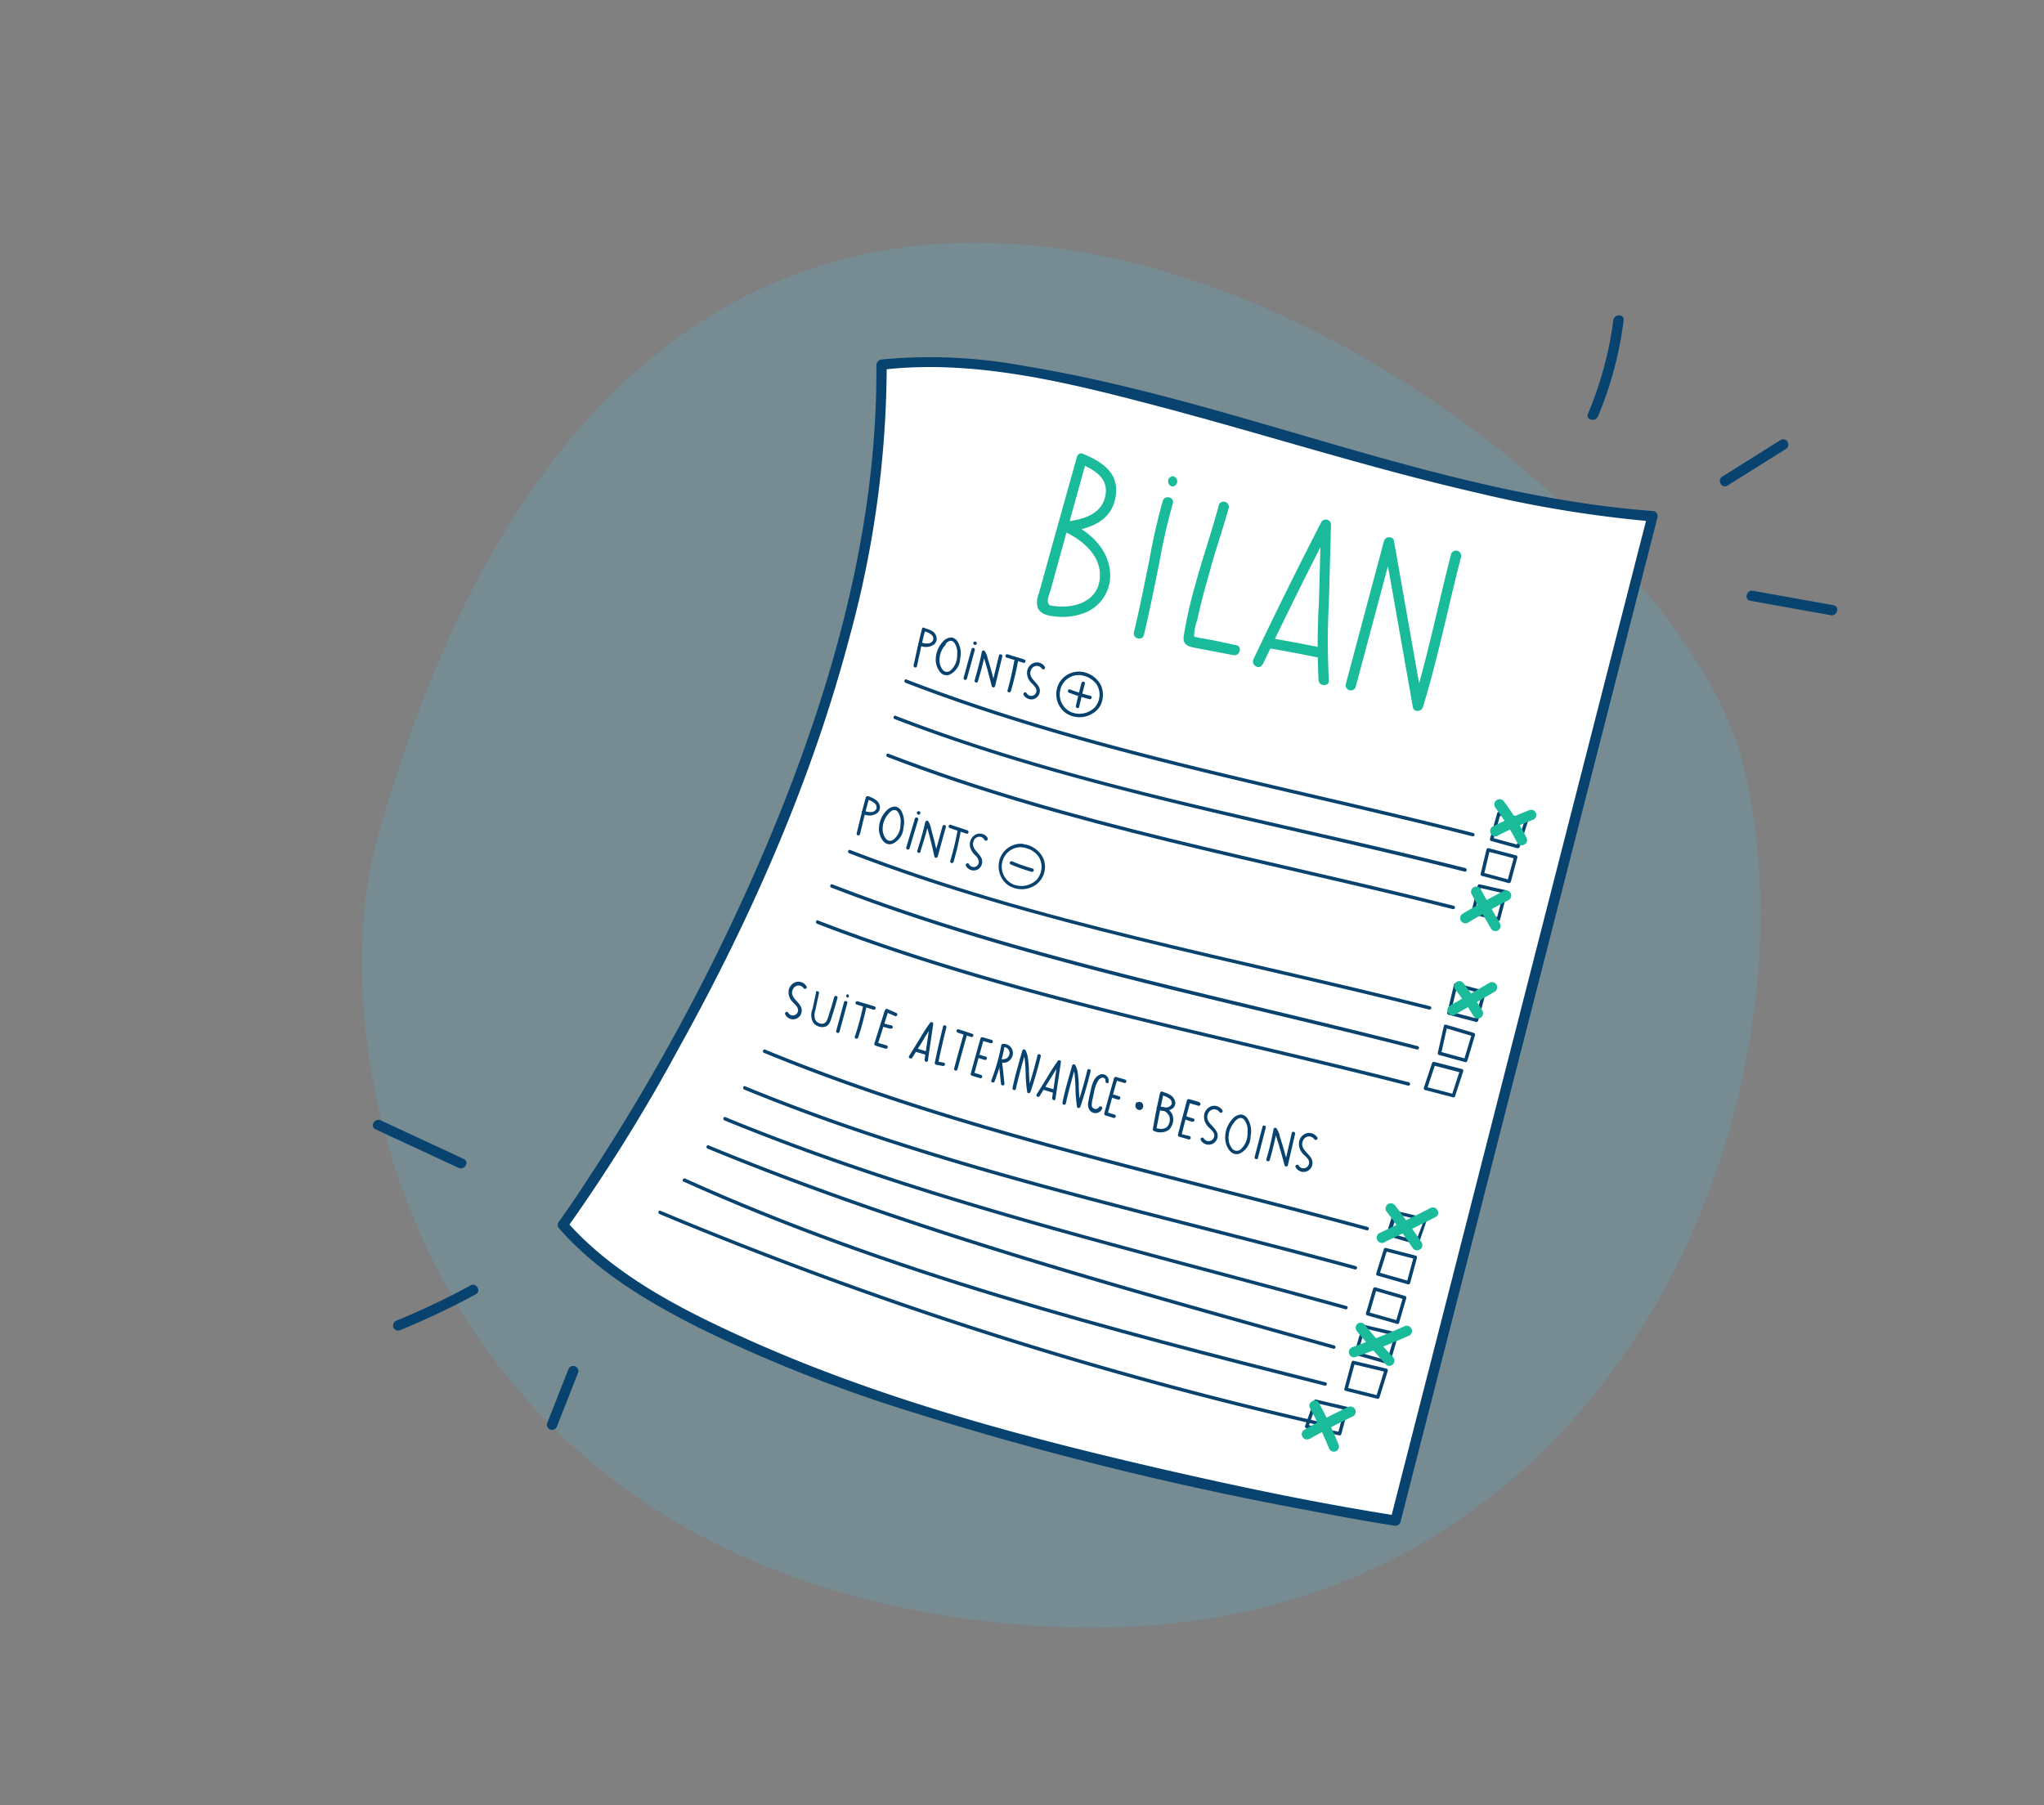 <svg id="Calque_1" data-name="Calque 1" xmlns="http://www.w3.org/2000/svg" viewBox="0 0 283 250"><rect x="0" y="0" width="283" height="250" fill="#808080" stroke="none"/><defs><style>.cls-1{fill:#60a3bc;opacity:0.3;}.cls-2{fill:#fff;}.cls-3{fill:#08436f;}.cls-4{fill:#1abb9b;}</style></defs><path class="cls-1" d="M52.2,116.26C43.71,146.75,58.64,218.17,141.43,225s111.83-74.68,99.69-120S94.5-35.66,52.2,116.26Z"/><path class="cls-2" d="M122.05,50.5c27.07-3.41,70.5,18.34,106.75,21l-35.58,139.1s-92.29-14.49-115.29-40.95C77.93,169.62,122.7,108.08,122.05,50.5Z"/><path class="cls-3" d="M122.05,51.21c12.78-1.52,25.87,1.77,38.14,5,14.77,3.89,29.31,8.59,44.2,12a165.31,165.31,0,0,0,24.41,4l-.69-.91L216,118.57,196.9,193.29l-4.37,17.09.88-.5c-10.79-1.69-21.52-3.93-32.16-6.37-20.1-4.62-40.4-10.06-59.18-18.69-8.51-3.9-17.37-8.58-23.63-15.7l.11.87A241.33,241.33,0,0,0,94,145.12c10-18,18.43-37.14,23.68-57.11a143.3,143.3,0,0,0,5.09-37.51.72.72,0,0,0-1.43,0c.18,22.52-6.1,44.71-14.7,65.35A290.63,290.63,0,0,1,82.7,161.26c-1.74,2.7-3.5,5.4-5.39,8a.73.73,0,0,0,.12.87c5.43,6.18,12.84,10.5,20.13,14.12A204.43,204.43,0,0,0,126,195.45a464.83,464.83,0,0,0,55.16,13.7c3.94.76,7.89,1.49,11.86,2.11a.73.73,0,0,0,.88-.5L206,163.48l19.11-74.72,4.37-17.1a.71.71,0,0,0-.69-.9c-29.91-2.27-57.58-15.29-87-20.09a71.1,71.1,0,0,0-19.75-.89C121.15,49.89,121.14,51.32,122.05,51.21Z"/><path class="cls-3" d="M223.37,44.35a49.63,49.63,0,0,1-3.51,12.94c-.36.85,1,1.22,1.38.38a50.37,50.37,0,0,0,3.56-13.32c.12-.91-1.32-.9-1.43,0Z"/><path class="cls-3" d="M246.55,60.92,238.45,66c-.78.49-.06,1.73.72,1.24l8.1-5.07c.78-.48.07-1.72-.72-1.23Z"/><path class="cls-3" d="M253.86,83.81l-11.15-2c-.9-.16-1.28,1.22-.38,1.38l11.15,2c.9.16,1.29-1.22.38-1.38Z"/><path class="cls-3" d="M78.69,189.63l-2.94,7.47a.72.72,0,0,0,.5.88.73.73,0,0,0,.88-.5L80.07,190a.72.72,0,0,0-1.38-.39Z"/><path class="cls-3" d="M65.15,178a103.59,103.59,0,0,1-10.21,4.85.75.75,0,0,0-.5.88.72.72,0,0,0,.88.5,109.29,109.29,0,0,0,10.55-5c.81-.44.09-1.68-.72-1.24Z"/><path class="cls-3" d="M64.22,160.49l-11.51-5.35c-.83-.38-1.55.85-.72,1.24l11.5,5.34c.83.39,1.56-.84.73-1.23Z"/><path class="cls-3" d="M204,115.35c-26.29-6.68-53.1-11.46-78.5-21.26-.28-.11-.41.35-.12.46,25.4,9.8,52.2,14.58,78.49,21.26a.24.24,0,0,0,.13-.46Z"/><path class="cls-3" d="M210.21,117l-3.63-1,.17.29,1-3.57-.3.17,3.82,1-.17-.3-1.15,3.56c-.09.29.37.42.46.13l1.15-3.56a.23.23,0,0,0-.16-.29l-3.82-1a.24.24,0,0,0-.29.17l-1,3.57a.24.24,0,0,0,.17.29l3.62,1A.24.24,0,0,0,210.21,117Z"/><path class="cls-3" d="M203,120.24C176.54,113.53,149.56,109,124,99.12c-.28-.12-.41.35-.12.46,25.52,9.84,52.5,14.41,78.91,21.12a.24.24,0,0,0,.13-.46Z"/><path class="cls-3" d="M209,121.83c-1.23-.34-2.47-.67-3.7-1l.16.29.81-3.37-.29.16,3.82,1-.17-.29-.92,3.38a.24.24,0,0,0,.46.13l.92-3.39a.24.24,0,0,0-.17-.29l-3.81-1a.25.25,0,0,0-.3.17L205,121a.24.24,0,0,0,.17.29c1.24.32,2.47.65,3.7,1A.24.24,0,0,0,209,121.83Z"/><path class="cls-3" d="M201.28,125.43c-26.21-6.64-52.95-11.29-78.27-21.06-.29-.11-.41.35-.13.46,25.32,9.77,52.06,14.42,78.28,21.06.29.07.42-.39.12-.46Z"/><path class="cls-3" d="M207.54,127.07l-3.53-.94.17.3.87-3.68-.3.17,3.64.82-.17-.3-1,3.8a.24.24,0,0,0,.46.13l1-3.8a.23.23,0,0,0-.16-.29l-3.64-.82a.24.24,0,0,0-.29.17l-.87,3.67a.24.24,0,0,0,.16.29l3.53.94A.24.24,0,0,0,207.54,127.07Z"/><path class="cls-4" d="M149.09,63.32l-3,10.72-1.51,5.46-.73,2.62a3.23,3.23,0,0,0-.19,2c.4,1,1.62,1.17,2.57,1.26a8.47,8.47,0,0,0,3.8-.46,5.54,5.54,0,0,0,3.66-5.7c-.27-3.29-2.83-5.6-5.69-6.89l-.36,1.33c3.09-.39,6.24-1.36,6.82-4.87.54-3.29-1.83-4.83-4.52-5.95-.85-.35-1.22,1-.38,1.38,2,.85,4,2,3.47,4.5s-3.07,3.22-5.39,3.51c-.6.08-1.09,1-.36,1.34,2.68,1.21,5.48,3.58,4.95,6.86-.48,3-3.75,3.88-6.34,3.48-.45-.07-.64,0-.78-.48s.17-1.08.29-1.51l.67-2.43,1.45-5.25,2.92-10.52a.72.72,0,0,0-1.38-.38Z"/><path class="cls-4" d="M158.38,87.92c.81-3.38,1.48-6.79,2.17-10.19a82,82,0,0,1,1.83-8c.28-.88-1.1-1.26-1.38-.38a82,82,0,0,0-1.83,8c-.69,3.4-1.36,6.81-2.17,10.19-.22.89,1.16,1.27,1.38.38Z"/><path class="cls-4" d="M162.36,67.37a.72.72,0,0,0,0-1.43.72.72,0,0,0,0,1.43Z"/><path class="cls-4" d="M168.74,70c-1,3.73-2.28,7.38-3.28,11.1a57.68,57.68,0,0,0-1.57,7c-.19,1.39.93,1.48,2,1.69l4.88.93c.9.17,1.28-1.21.38-1.38L168,88.67l-1.5-.28A4.45,4.45,0,0,1,165,88l.33.43a6.6,6.6,0,0,1,.42-2.53c.19-.88.4-1.77.62-2.64.46-1.84,1-3.66,1.5-5.48.73-2.5,1.59-5,2.26-7.48a.72.72,0,0,0-1.38-.38Z"/><path class="cls-4" d="M174.84,92q4.53-9.57,9.4-19l-1.34-.36-.29,10.81a98.68,98.68,0,0,0-.05,10.74c.08.91,1.51.92,1.43,0a98.68,98.68,0,0,1,0-10.74l.29-10.81a.72.72,0,0,0-1.33-.36q-4.86,9.42-9.4,19c-.39.83.84,1.56,1.24.72Z"/><path class="cls-4" d="M175.59,89.75q3.42.59,6.82,1.28a.73.73,0,0,0,.88-.5.72.72,0,0,0-.5-.88q-3.4-.69-6.82-1.28a.74.74,0,0,0-.88.5.72.72,0,0,0,.5.88Z"/><path class="cls-4" d="M187.69,95.15,193,75.28h-1.38l4,22.66c.13.73,1.19.62,1.38,0,2.11-6.87,3.5-13.92,5.3-20.86a.72.72,0,0,0-1.38-.38c-1.8,6.94-3.19,14-5.3,20.86H197L193,74.9c-.12-.71-1.2-.64-1.38,0l-5.3,19.87a.72.72,0,0,0,1.38.38Z"/><path class="cls-3" d="M127.65,87.07c-.43,1.68-.79,3.37-1.16,5.07-.06.3.4.43.46.13.37-1.7.73-3.4,1.16-5.08.07-.29-.39-.42-.46-.12Z"/><path class="cls-3" d="M127.91,87.41a2.51,2.51,0,0,1,1,.44.75.75,0,0,1,.29.77.79.79,0,0,1-.6.47,2.11,2.11,0,0,1-1.11-.16.26.26,0,0,0-.3.17.25.25,0,0,0,.17.29,1.91,1.91,0,0,0,2-.18,1,1,0,0,0,.32-.88,1.33,1.33,0,0,0-.49-.86A3.32,3.32,0,0,0,128,87c-.29-.1-.42.37-.13.46Z"/><path class="cls-3" d="M130.51,88.89a3.68,3.68,0,0,0-.94,2.79,2.85,2.85,0,0,0,.54,1.32,1.17,1.17,0,0,0,1.28.46,2.55,2.55,0,0,0,1.55-2.31,3.16,3.16,0,0,0-.38-2.35,1.2,1.2,0,0,0-.83-.53,1.64,1.64,0,0,0-1.22.62c-.21.23.13.56.34.34s.49-.5.82-.49a.64.64,0,0,1,.47.29,2.33,2.33,0,0,1,.38,1.63,2.73,2.73,0,0,1-.92,2.18.75.75,0,0,1-1,0,2.13,2.13,0,0,1-.49-1,3.08,3.08,0,0,1,.78-2.52c.2-.23-.14-.57-.34-.34Z"/><path class="cls-3" d="M133.87,94l1.1-4a.24.24,0,0,0-.46-.13l-1.1,4a.24.24,0,0,0,.46.13Z"/><path class="cls-3" d="M135.4,94.34c.38-1.31.77-2.63,1-4l-.4.1a1.55,1.55,0,0,1,.19.52l.16.52c.12.4.24.79.35,1.19.21.78.42,1.56.61,2.35a.24.24,0,0,0,.46,0l1-4.12c.07-.3-.39-.42-.46-.13l-1,4.12h.46q-.31-1.28-.66-2.52c-.12-.41-.24-.82-.37-1.23a2.51,2.51,0,0,0-.41-1,.23.23,0,0,0-.39.1c-.25,1.34-.64,2.67-1,4a.24.24,0,0,0,.46.13Z"/><path class="cls-3" d="M139.36,91.06l2.33.72c.29.09.42-.37.13-.46l-2.33-.72a.24.24,0,0,0-.13.46Z"/><path class="cls-3" d="M140.44,91.44a40.49,40.49,0,0,1-.95,4.17.24.24,0,0,0,.46.12,39.33,39.33,0,0,0,1-4.17c.06-.3-.4-.43-.46-.12Z"/><path class="cls-3" d="M144.66,92.33a1.29,1.29,0,0,0-1.37-.58,1.46,1.46,0,0,0-1.06,1.08,1.88,1.88,0,0,0,.51,1.67c.32.36.89.78.74,1.33a.73.73,0,0,1-1.34.16.24.24,0,0,0-.42.24,1.27,1.27,0,0,0,1.31.6,1.21,1.21,0,0,0,.94-1.09c.11-1.18-1.82-1.74-1.2-3a.84.84,0,0,1,1.47-.17.24.24,0,0,0,.42-.24Z"/><path class="cls-3" d="M135,89.31a.24.24,0,0,0,0-.48.24.24,0,0,0,0,.48Z"/><path class="cls-3" d="M148,95.92a24.45,24.45,0,0,0,2.87.9.24.24,0,0,0,.13-.46,24,24,0,0,1-2.88-.9.24.24,0,0,0-.12.46Z"/><path class="cls-3" d="M149.75,94.54c-.29,1.06-.55,2.14-.79,3.22-.06.3.4.42.46.12.24-1.08.5-2.15.79-3.21a.24.24,0,0,0-.46-.13Z"/><path class="cls-3" d="M149.48,93a3.12,3.12,0,0,0-3.1,2.21,3.25,3.25,0,0,0,1.06,3.44,3.41,3.41,0,0,0,4.05,0A2.68,2.68,0,0,0,152.61,97a3.42,3.42,0,0,0-.13-2,3.5,3.5,0,0,0-3-2c-.3,0-.3.46,0,.48a3.27,3.27,0,0,1,2.33,1.26,2.69,2.69,0,0,1-.23,3.21,3,3,0,0,1-3.39.61,2.69,2.69,0,0,1-1.42-2.87,2.62,2.62,0,0,1,2.71-2.21C149.79,93.48,149.79,93,149.48,93Z"/><path class="cls-3" d="M198,139.34c-26.88-6.81-54.34-11.63-80.29-21.64-.29-.11-.42.35-.13.46,26,10,53.42,14.83,80.29,21.64.3.07.43-.39.13-.46Z"/><path class="cls-3" d="M204.48,141.05l-3.81-1,.17.29.94-3.91-.29.17,3.93,1.06-.17-.29-1.06,3.86a.24.24,0,0,0,.46.13l1.06-3.87a.23.23,0,0,0-.17-.29l-3.92-1.06a.24.24,0,0,0-.3.16l-.94,3.92a.24.24,0,0,0,.16.29l3.81,1A.24.24,0,0,0,204.48,141.05Z"/><path class="cls-3" d="M189.37,169.91c-28-7.64-56.51-13.5-83.45-24.57-.28-.12-.41.35-.13.46,26.94,11.07,55.45,16.93,83.45,24.57a.24.24,0,0,0,.13-.46Z"/><path class="cls-3" d="M196.32,171.87l-4-1.15.17.29,1-3.06-.3.17,4.19,1-.17-.29L196,172c-.1.3.36.42.46.13l1.09-3.19a.24.24,0,0,0-.17-.29l-4.18-1a.24.24,0,0,0-.29.16l-.95,3.07a.24.24,0,0,0,.17.29l4,1.15A.24.24,0,0,0,196.32,171.87Z"/><path class="cls-3" d="M187.74,175.33c-28.37-7.73-57.28-13.7-84.57-24.91-.28-.12-.4.34-.12.46,27.28,11.21,56.2,17.18,84.56,24.91a.24.24,0,0,0,.13-.46Z"/><path class="cls-3" d="M195.08,177.39l-4.25-1.21.17.29,1.06-3.37-.29.17,4.13,1.06-.17-.29-.95,3.51a.24.24,0,0,0,.46.13l.95-3.52a.24.24,0,0,0-.17-.29l-4.12-1.06a.24.24,0,0,0-.3.16l-1.06,3.38a.23.23,0,0,0,.17.29l4.24,1.21A.24.24,0,0,0,195.08,177.39Z"/><path class="cls-3" d="M186.43,180.85c-28.88-8-58.21-14.74-86-26.16-.28-.12-.4.34-.12.46,27.79,11.42,57.12,18.15,86,26.16a.24.24,0,0,0,.13-.46Z"/><path class="cls-3" d="M193.58,182.88c-1.38-.41-2.77-.8-4.16-1.19l.16.29,1-3.42-.29.16,4.12,1.2-.16-.29-1,3.41a.24.24,0,0,0,.46.13l1-3.41a.26.26,0,0,0-.17-.3l-4.13-1.2a.25.25,0,0,0-.29.17l-1,3.42a.26.26,0,0,0,.17.3c1.39.39,2.78.78,4.17,1.19A.24.24,0,0,0,193.58,182.88Z"/><path class="cls-3" d="M184.75,186.31c-29.19-8.19-58.56-16.15-86.65-27.71-.28-.11-.41.35-.13.46,28.09,11.56,57.46,19.52,86.65,27.71a.24.24,0,0,0,.13-.46Z"/><path class="cls-3" d="M192.28,188.44l-4.48-1.27.16.29,1.11-3.71-.29.17L193.3,185l-.16-.29L192,188.6a.24.24,0,0,0,.46.13l1.15-3.91a.26.26,0,0,0-.17-.3l-4.53-1.06a.24.24,0,0,0-.29.16l-1.11,3.71a.26.26,0,0,0,.17.3l4.49,1.27A.24.24,0,0,0,192.28,188.44Z"/><path class="cls-3" d="M183.54,191.42c-30-7.57-60.36-15.43-88.67-28.22-.27-.12-.52.29-.24.42,28.35,12.8,58.71,20.68,88.78,28.26.3.07.43-.39.13-.46Z"/><path class="cls-3" d="M190.83,193.24l-4.4-1.1.16.3,1-3.71-.29.17,4.55,1.08-.16-.3-1.16,3.73c-.09.29.37.42.46.13l1.16-3.73a.24.24,0,0,0-.17-.29l-4.55-1.08a.24.24,0,0,0-.3.16l-1,3.71a.24.24,0,0,0,.17.29l4.41,1.1A.24.24,0,0,0,190.83,193.24Z"/><path class="cls-3" d="M182.24,196.78a558.53,558.53,0,0,1-90.8-29.12c-.28-.12-.4.34-.12.46a558.22,558.22,0,0,0,90.8,29.12c.3.06.42-.4.12-.46Z"/><path class="cls-3" d="M185.55,198.3c-1.52-.31-3.05-.63-4.57-1l.17.29,1.24-3.49-.29.16,4.26,1-.17-.29-.93,3.46a.24.24,0,0,0,.46.13l.93-3.47a.24.24,0,0,0-.17-.29l-4.26-1a.24.24,0,0,0-.29.17l-1.24,3.49a.24.24,0,0,0,.16.3c1.52.33,3.05.65,4.57,1C185.72,198.82,185.85,198.36,185.55,198.3Z"/><path class="cls-3" d="M196.32,144.87c-27.16-7-54.84-12.28-81.08-22.41-.29-.11-.41.35-.13.46,26.24,10.13,53.93,15.45,81.09,22.41a.24.24,0,0,0,.12-.46Z"/><path class="cls-3" d="M203,146.62l-3.64-1,.17.29.84-3.73-.29.17,3.37,1,.48.14-.16-.29-1.07,3.57a.24.24,0,0,0,.46.12l1.07-3.57a.25.25,0,0,0-.17-.29l-3.38-1-.48-.14a.23.23,0,0,0-.29.16l-.84,3.73a.24.24,0,0,0,.16.3l3.64,1A.24.24,0,0,0,203,146.62Z"/><path class="cls-3" d="M195.08,149.87c-27.39-7-55.36-12.2-81.82-22.41-.29-.11-.41.35-.13.46,26.46,10.21,54.43,15.4,81.82,22.41a.24.24,0,0,0,.13-.46Z"/><path class="cls-3" d="M201.28,151.51c-1.29-.35-2.58-.7-3.87-1l.17.29,1.14-3.43-.29.16,3.86,1-.17-.29L201,151.68c-.1.29.37.41.46.12l1.13-3.46a.24.24,0,0,0-.16-.3l-3.87-1a.25.25,0,0,0-.29.17l-1.14,3.43a.25.25,0,0,0,.17.3c1.29.33,2.58.68,3.87,1A.24.24,0,0,0,201.28,151.51Z"/><path class="cls-3" d="M119.88,110.4c-.47,1.67-.87,3.36-1.27,5a.24.24,0,0,0,.46.13c.4-1.69.8-3.37,1.27-5a.24.24,0,0,0-.46-.13Z"/><path class="cls-3" d="M120.15,110.74a2.72,2.72,0,0,1,.93.47.74.74,0,0,1,.26.78.8.8,0,0,1-.61.45,2.13,2.13,0,0,1-1.11-.19.24.24,0,0,0-.29.17.23.23,0,0,0,.16.29,1.91,1.91,0,0,0,2-.14,1.05,1.05,0,0,0,.34-.87,1.33,1.33,0,0,0-.49-.87,3.3,3.3,0,0,0-1.09-.55.24.24,0,0,0-.29.17.23.23,0,0,0,.17.29Z"/><path class="cls-3" d="M122.7,112.29a3.64,3.64,0,0,0-1,2.74c.1.9.69,2.12,1.79,1.84a2.55,2.55,0,0,0,1.6-2.29,3.18,3.18,0,0,0-.33-2.34,1.18,1.18,0,0,0-.82-.55,1.64,1.64,0,0,0-1.23.6c-.22.22.12.56.33.34s.51-.49.84-.46a.64.64,0,0,1,.45.28,2.33,2.33,0,0,1,.34,1.69,2.6,2.6,0,0,1-1,2.15.73.73,0,0,1-1-.14,2.18,2.18,0,0,1-.45-1.06,3.13,3.13,0,0,1,.85-2.46c.21-.23-.13-.57-.33-.34Z"/><path class="cls-3" d="M125.93,117.49l1.2-4c.09-.29-.37-.42-.46-.13l-1.2,4a.24.24,0,0,0,.46.13Z"/><path class="cls-3" d="M127.46,117.84c.41-1.29.83-2.61,1.11-3.94l-.4.1a1.39,1.39,0,0,1,.18.53l.15.52c.11.4.21.8.32,1.2.19.78.38,1.57.55,2.36a.24.24,0,0,0,.46,0l1.13-4.09a.24.24,0,0,0-.46-.13l-1.13,4.09h.46c-.18-.85-.38-1.7-.6-2.54l-.33-1.23a2.61,2.61,0,0,0-.39-1,.24.24,0,0,0-.4.1c-.28,1.34-.7,2.65-1.11,4-.09.29.37.42.46.12Z"/><path class="cls-3" d="M131.5,114.67l2.31.77c.29.1.42-.36.13-.46l-2.31-.77c-.29-.1-.42.36-.13.46Z"/><path class="cls-3" d="M132.57,115.07a42.72,42.72,0,0,1-1,4.15c-.1.29.36.42.46.12A41.81,41.81,0,0,0,133,115.2c.06-.3-.4-.43-.46-.13Z"/><path class="cls-3" d="M136.76,116.06a1.28,1.28,0,0,0-1.76-.45,1.57,1.57,0,0,0-.61,1.91,2.69,2.69,0,0,0,.6.89,1.53,1.53,0,0,1,.53.86.75.75,0,0,1-.55.78.77.77,0,0,1-.82-.4c-.14-.27-.56,0-.41.25a1.22,1.22,0,0,0,1.7.46,1.25,1.25,0,0,0,.3-1.79c-.41-.61-1.17-1.09-1-1.93s1.16-1.06,1.56-.34a.24.24,0,0,0,.42-.24Z"/><path class="cls-3" d="M127.19,112.81a.24.24,0,0,0,0-.48.24.24,0,0,0,0,.48Z"/><path class="cls-3" d="M140,119.73a23.91,23.91,0,0,0,2.85,1,.24.24,0,0,0,.13-.46,23.91,23.91,0,0,1-2.85-1,.24.24,0,1,0-.13.46Z"/><path class="cls-3" d="M141.56,116.84a3.1,3.1,0,0,0-3.15,2.16,3.25,3.25,0,0,0,1.05,3.49,3.44,3.44,0,0,0,4,0,3.09,3.09,0,0,0,1-3.61,3.49,3.49,0,0,0-2.94-2c-.3,0-.3.45,0,.47l.2,0a6.32,6.32,0,0,1,.62.18,3.06,3.06,0,0,1,1.46,1.09,2.68,2.68,0,0,1-.27,3.2,3,3,0,0,1-3.34.6,2.68,2.68,0,0,1-1.44-2.93,2.63,2.63,0,0,1,2.77-2.17C141.87,117.33,141.87,116.85,141.56,116.84Z"/><path class="cls-3" d="M116.23,142.89l1.09-4a.24.24,0,0,0-.46-.13l-1.09,4a.24.24,0,0,0,.46.13Z"/><path class="cls-3" d="M118.62,139.11l2.33.71a.24.24,0,0,0,.13-.46l-2.34-.71c-.29-.09-.42.37-.12.46Z"/><path class="cls-3" d="M119.48,139.41a40.2,40.2,0,0,1-1.12,4.14c-.1.29.36.41.46.12a39.52,39.52,0,0,0,1.12-4.14.24.24,0,0,0-.46-.12Z"/><path class="cls-3" d="M111.64,136.55a1.29,1.29,0,0,0-1.37-.58,1.47,1.47,0,0,0-1.06,1.09,1.86,1.86,0,0,0,.52,1.67c.32.36.89.78.74,1.33a.72.72,0,0,1-1.34.17c-.15-.26-.57,0-.41.24A1.2,1.2,0,0,0,111,140c.11-1.2-1.83-1.75-1.22-3a.85.85,0,0,1,1.48-.17c.16.26.57,0,.41-.24Z"/><path class="cls-3" d="M117.35,138.15a.24.24,0,0,0,0-.47.24.24,0,0,0,0,.47Z"/><path class="cls-3" d="M113,137.38l-.49,2.29a2.15,2.15,0,0,0,.13,2,1.61,1.61,0,0,0,1.56.52c.66-.18.83-.91,1-1.48.27-.83.52-1.68.76-2.52a.24.24,0,0,0-.46-.13q-.33,1.22-.72,2.4a4.48,4.48,0,0,1-.38,1,.74.74,0,0,1-.87.25,1,1,0,0,1-.67-.54,1.92,1.92,0,0,1,0-1.16l.53-2.46c.07-.3-.39-.43-.46-.13Z"/><path class="cls-3" d="M122.5,139.92l-1.44,4.58a.25.25,0,0,0,.17.3c.46.15.93.29,1.4.42a.24.24,0,0,0,.13-.46c-.47-.13-.94-.27-1.4-.42l.16.29L123,140c.09-.29-.37-.42-.46-.12Z"/><path class="cls-3" d="M122.74,140.19l1.11.48a.24.24,0,1,0,.24-.41l-1.11-.48a.24.24,0,0,0-.33.09.23.23,0,0,0,.09.32Z"/><path class="cls-3" d="M122.18,142.14a7.57,7.57,0,0,0,1.13.31.25.25,0,0,0,.29-.17.23.23,0,0,0-.16-.29,7.26,7.26,0,0,1-1.13-.31.24.24,0,1,0-.13.46Z"/><path class="cls-3" d="M130.57,142.14c-.41,1.66-.8,3.33-1.14,5a.23.23,0,0,0,.16.29l.95.18c.3.06.43-.4.13-.46l-.95-.18.17.3c.34-1.68.73-3.35,1.14-5,.07-.3-.39-.43-.46-.13Z"/><path class="cls-3" d="M132.61,143l1.86.6a.24.24,0,0,0,.29-.17.23.23,0,0,0-.17-.29l-1.85-.6a.24.24,0,0,0-.3.16.26.26,0,0,0,.17.3Z"/><path class="cls-3" d="M133.45,143.1q-.7,2.43-1.35,4.87a.24.24,0,0,0,.46.13q.65-2.44,1.35-4.87a.24.24,0,0,0-.46-.13Z"/><path class="cls-3" d="M137.3,144l-1.25-.37a.25.25,0,0,0-.3.17q-.69,2.43-1.35,4.87a.25.25,0,0,0,.17.29l1.16.35a.24.24,0,0,0,.12-.46l-1.15-.35.17.29c.43-1.62.88-3.25,1.34-4.87l-.29.17,1.25.37c.29.09.42-.37.13-.46Z"/><path class="cls-3" d="M135.36,146.43a5.08,5.08,0,0,0,.95.33.24.24,0,1,0,.12-.46l-.44-.13-.22-.08-.11,0h0l-.06,0a.31.31,0,0,0-.19,0,.25.25,0,0,0-.14.11.23.23,0,0,0,.09.32Z"/><path class="cls-3" d="M155.79,149.5l-1.25-.37a.25.25,0,0,0-.3.17q-.69,2.43-1.35,4.87a.25.25,0,0,0,.17.29l1.16.35a.24.24,0,0,0,.12-.46l-1.15-.35.16.29c.44-1.62.89-3.25,1.35-4.86l-.29.16,1.25.37c.29.09.42-.37.13-.46Z"/><path class="cls-3" d="M153.85,151.94a5.08,5.08,0,0,0,1,.33.24.24,0,0,0,.12-.46l-.44-.13-.22-.08-.11,0h0l-.06,0a.31.31,0,0,0-.19,0,.25.25,0,0,0-.14.11.23.23,0,0,0,.09.32Z"/><path class="cls-3" d="M140.65,150.79c.39-1.74.88-3.45,1.35-5.17l-.44.06a3.05,3.05,0,0,1,.35,1.36c.05.45.07.91.09,1.36a18.66,18.66,0,0,0,.22,2.8c0,.25.39.21.46,0q.82-2.43,1.42-4.92c.07-.3-.39-.43-.46-.13q-.6,2.5-1.42,4.93h.46a23.13,23.13,0,0,1-.22-3,11.34,11.34,0,0,0-.13-1.43,3,3,0,0,0-.35-1.22.24.24,0,0,0-.44.06c-.47,1.71-1,3.42-1.35,5.16-.06.3.4.43.46.13Z"/><path class="cls-3" d="M147.56,152.84c.38-1.73.87-3.44,1.34-5.16l-.43.06a3.14,3.14,0,0,1,.34,1.35c.05.46.07.91.09,1.37a18.76,18.76,0,0,0,.22,2.8c0,.25.39.2.46,0q.82-2.43,1.42-4.92c.07-.3-.39-.43-.46-.13q-.6,2.49-1.42,4.92h.46a22.88,22.88,0,0,1-.22-3,13.6,13.6,0,0,0-.12-1.42,3.14,3.14,0,0,0-.36-1.22.25.25,0,0,0-.44.05c-.47,1.72-1,3.43-1.34,5.17a.24.24,0,0,0,.46.12Z"/><path class="cls-3" d="M126.28,146.52l1.47-2.37a24.92,24.92,0,0,1,1.44-2.23l-.44-.18-.74,5c0,.3.41.43.46.13l.74-5.06a.24.24,0,0,0-.43-.18c-.54.7-1,1.48-1.45,2.23l-1.46,2.36c-.17.27.25.51.41.25Z"/><path class="cls-3" d="M126.83,145.66l1.33.39a.23.23,0,0,0,.29-.16.25.25,0,0,0-.17-.3L127,145.2a.23.23,0,0,0-.29.17.24.24,0,0,0,.16.29Z"/><path class="cls-3" d="M143.94,151.78l1.47-2.37c.47-.75.91-1.52,1.44-2.23l-.43-.18-.75,5.05c0,.3.41.43.46.13l.75-5.05a.24.24,0,0,0-.44-.19,26.44,26.44,0,0,0-1.44,2.23l-1.47,2.37c-.16.26.25.5.41.24Z"/><path class="cls-3" d="M144.5,150.92l1.32.4a.24.24,0,0,0,.13-.46l-1.33-.4a.25.25,0,0,0-.29.17.24.24,0,0,0,.17.29Z"/><path class="cls-3" d="M138.63,144.76a27.6,27.6,0,0,1-1.38,4.85c-.1.29.36.42.46.13a27.46,27.46,0,0,0,1.38-4.86c0-.3-.42-.43-.46-.12Z"/><path class="cls-3" d="M138.92,145a.8.8,0,0,1,.83,1,.89.89,0,0,1-.46.59,1.94,1.94,0,0,1-.71.1c-.23,0-.31.19-.3.39s.07.67.1,1l.21,2c0,.3.51.31.48,0l-.16-1.57-.08-.74a4.22,4.22,0,0,1-.07-.79l-.07.17c-.07.06.17,0,.2,0a1.54,1.54,0,0,0,.3,0,1.42,1.42,0,0,0,.47-.21,1.38,1.38,0,0,0,.57-.94,1.27,1.27,0,0,0-1.31-1.45c-.3,0-.3.5,0,.48Z"/><path class="cls-3" d="M153.48,149.82a.89.89,0,0,0-1.37-.92c-.75.43-.94,1.42-1.12,2.19-.12.48-.22,1-.3,1.45a1.58,1.58,0,0,0,.12,1.11,1,1,0,0,0,1.77-.1c.16-.26-.25-.5-.42-.24a.55.55,0,0,1-1-.18,3.18,3.18,0,0,1,.11-.92c.06-.3.13-.61.2-.91a4.64,4.64,0,0,1,.55-1.62.92.92,0,0,1,.61-.46.41.41,0,0,1,.43.47c-.05.3.41.43.46.13Z"/><path class="cls-3" d="M160.62,151.33c-.39,1.67-.72,3.35-1,5a.24.24,0,0,0,.17.29,2.11,2.11,0,0,0,2.05-.17,2,2,0,0,0,.59-1.64,1.65,1.65,0,0,0-.76-1.23,2.07,2.07,0,0,0-.83-.33c-.3,0-.43.42-.13.46a1.45,1.45,0,0,1,1.2.91,1.55,1.55,0,0,1-.32,1.42,1.26,1.26,0,0,1-1,.27,2.69,2.69,0,0,1-.67-.15l.17.29c.32-1.68.65-3.36,1-5,.07-.3-.39-.43-.46-.13Z"/><path class="cls-3" d="M160.89,151.67a3,3,0,0,1,1,.44.76.76,0,0,1,.34.76.81.81,0,0,1-.62.47,2.35,2.35,0,0,1-1.17-.16c-.29-.1-.42.36-.12.46a2.06,2.06,0,0,0,2.08-.18,1,1,0,0,0,.31-.91,1.44,1.44,0,0,0-.59-.86,3.77,3.77,0,0,0-1.11-.48.24.24,0,0,0-.13.46Z"/><path class="cls-3" d="M170.59,155a3.8,3.8,0,0,0-.94,2.93c.13.94.8,2.16,1.92,1.84a2.66,2.66,0,0,0,1.58-2.44,3.27,3.27,0,0,0-.43-2.45,1.21,1.21,0,0,0-.87-.55,1.71,1.71,0,0,0-1.26.67c-.21.23.12.56.33.34s.52-.54.87-.53a.71.71,0,0,1,.51.29,2.41,2.41,0,0,1,.42,1.71,2.9,2.9,0,0,1-.93,2.33.82.82,0,0,1-1.11,0,2.34,2.34,0,0,1-.54-1.09,3.26,3.26,0,0,1,.78-2.67c.2-.24-.14-.58-.33-.34Z"/><path class="cls-3" d="M174.17,160.35l1.09-4.23a.24.24,0,0,0-.46-.12l-1.09,4.22c-.07.3.39.42.46.13Z"/><path class="cls-3" d="M175.79,160.66a40.49,40.49,0,0,0,1-4.19l-.4.1a1.5,1.5,0,0,1,.22.54c.07.21.14.42.2.63q.19.58.36,1.17c.24.81.47,1.63.68,2.45a.24.24,0,0,0,.46,0l1-4.34c.07-.3-.39-.43-.46-.13l-1,4.34h.46c-.23-.88-.47-1.76-.73-2.63l-.39-1.26a2.83,2.83,0,0,0-.46-1.1.24.24,0,0,0-.4.1,39.89,39.89,0,0,1-1,4.19.24.24,0,0,0,.46.13Z"/><path class="cls-3" d="M182.39,157.51a1.36,1.36,0,0,0-1.43-.6,1.52,1.52,0,0,0-1.09,1.15,2,2,0,0,0,.55,1.73c.35.38,1,.81.8,1.4a.77.77,0,0,1-1.42.2c-.16-.26-.57,0-.41.24a1.24,1.24,0,0,0,2.33-.53c.1-1.26-1.93-1.8-1.31-3.15a.89.89,0,0,1,1.56-.2c.16.26.58,0,.42-.24Z"/><path class="cls-3" d="M169.25,153.75a1.36,1.36,0,0,0-1.43-.6,1.54,1.54,0,0,0-1.09,1.15,2,2,0,0,0,.55,1.73c.35.38,1,.81.81,1.4a.78.78,0,0,1-1.43.2c-.15-.26-.57,0-.41.24a1.25,1.25,0,0,0,2.34-.53c.09-1.26-1.94-1.8-1.32-3.15a.9.9,0,0,1,1.57-.2c.16.26.57,0,.41-.24Z"/><path class="cls-3" d="M166.06,152.61l-1.42-.41a.26.26,0,0,0-.3.17c-.43,1.58-.84,3.16-1.24,4.74a.25.25,0,0,0,.17.3l1.31.37a.24.24,0,0,0,.13-.46L163.4,157l.16.29c.4-1.59.81-3.17,1.24-4.74l-.29.16,1.42.41a.24.24,0,0,0,.13-.46Z"/><path class="cls-3" d="M164.07,155a6.72,6.72,0,0,0,1,.33.25.25,0,0,0,.3-.17.24.24,0,0,0-.17-.29,6.07,6.07,0,0,1-1-.33.23.23,0,0,0-.18,0,.22.22,0,0,0-.11.14.24.24,0,0,0,.16.29Z"/><path class="cls-3" d="M157.34,152.71a.52.52,0,0,0-.14.36.56.56,0,0,0,.08.33.54.54,0,0,0,.61.29.51.51,0,0,0,.29-.21.67.67,0,0,0,.1-.31.56.56,0,0,0-.06-.31.49.49,0,0,0-.28-.23.48.48,0,0,0-.37,0,.57.57,0,0,0-.22.24.47.47,0,0,0-.06.15.41.41,0,0,0,0,.22.43.43,0,0,0,.21.3.45.45,0,0,0,.36,0,.58.58,0,0,0,.28-.23.53.53,0,0,0,.09-.3.41.41,0,0,0-.19-.35.38.38,0,0,0-.34,0,.62.62,0,0,0-.27.21.48.48,0,0,0,0,.6.62.62,0,0,0,.17.11.26.26,0,0,0,.3-.17.24.24,0,0,0-.17-.29h0l0,0,0,0,.05,0,0,0,0,.05,0,0,0,.05s0,0,0,0v.06a.29.29,0,0,1,0-.09l0,.06a.22.22,0,0,1,.05-.08l0,0,.05-.06-.05,0,.06,0-.06,0h0l-.06,0,0,0,0,0,0,0,0,0a.05.05,0,0,1,0,0l0-.06a.09.09,0,0,1,0,.05v-.06a.06.06,0,0,1,0,.06v-.07a.19.19,0,0,1,0,.08l0-.06a.36.36,0,0,1,0,.09l0,0-.06.06.05,0-.07,0,.06,0h0l0,0,0,0,0,0s0,0,0,0l0,0s0,0,0,0l0,.06a.13.13,0,0,1,0-.06v.07a.22.22,0,0,1,0-.08v.07a.29.29,0,0,1,0-.09l0,.06a.26.26,0,0,1,.05-.09l0,0,.06-.07,0,0,.07,0-.05,0,.05,0h-.07l.06,0-.06,0,0,0,0,0,0,.05,0-.05,0,.06,0-.06a.24.24,0,0,1,0,.08v-.06a.17.17,0,0,1,0,.1v-.06a.19.19,0,0,1,0,.1l0-.06a.56.56,0,0,1-.05.08l0,0-.06.05,0,0,0,0,.06,0-.07,0h.06l-.07,0,.05,0-.06,0,0,0-.07-.06,0,0-.06-.09,0,.05a.2.2,0,0,1,0-.11v.07a.17.17,0,0,1,0-.1v.06a.31.31,0,0,1,0-.08l0,.06,0-.06,0,0,0,0a.28.28,0,0,0,.07-.17.22.22,0,0,0-.07-.17.24.24,0,0,0-.17-.07.23.23,0,0,0-.17.07Z"/><path class="cls-4" d="M207,111.78a36,36,0,0,1,3.07,4.91.72.72,0,0,0,1,.25.71.71,0,0,0,.25-1,35,35,0,0,0-3.06-4.91.74.74,0,0,0-1-.26.72.72,0,0,0-.26,1Z"/><path class="cls-4" d="M207.4,115.7a50.12,50.12,0,0,1,4.79-2.16.74.74,0,0,0,.5-.88.72.72,0,0,0-.88-.5,53.7,53.7,0,0,0-5.14,2.3.72.72,0,0,0-.25,1,.73.73,0,0,0,1,.26Z"/><path class="cls-4" d="M203.74,123.79q1.32,2.44,2.72,4.84a.72.72,0,0,0,1.24-.72c-.94-1.6-1.84-3.21-2.72-4.84a.72.72,0,0,0-1.24.72Z"/><path class="cls-4" d="M203.23,127.77c1.83-1.09,3.69-2.13,5.59-3.1a.72.72,0,1,0-.72-1.24c-1.9,1-3.77,2-5.6,3.1a.72.72,0,0,0,.73,1.24Z"/><path class="cls-4" d="M201.43,136.93a42.34,42.34,0,0,1,2.54,3.69.72.72,0,1,0,1.24-.72,40.87,40.87,0,0,0-2.54-3.69.78.78,0,0,0-.43-.33.72.72,0,0,0-.81,1.05Z"/><path class="cls-4" d="M201.47,140.49l5.47-3.16a.71.71,0,0,0-.72-1.23l-5.47,3.16a.71.71,0,0,0,.72,1.23Z"/><path class="cls-4" d="M191.94,167.72q1.89,2.49,3.63,5.06a.73.73,0,0,0,1,.26.72.72,0,0,0,.26-1c-1.17-1.72-2.38-3.4-3.63-5.06a.74.74,0,0,0-1-.26.73.73,0,0,0-.26,1Z"/><path class="cls-4" d="M191.69,172q3.57-1.68,7.09-3.48c.81-.43.09-1.66-.73-1.24q-3.51,1.81-7.09,3.48a.72.72,0,0,0-.25,1,.73.73,0,0,0,1,.26Z"/><path class="cls-4" d="M187.89,184.37q2,2.38,4.05,4.64a.72.72,0,0,0,1-1q-2.11-2.25-4.05-4.65a.73.73,0,0,0-1,0,.75.75,0,0,0,0,1Z"/><path class="cls-4" d="M187.61,187.93q3.82-1.35,7.53-3a.72.72,0,0,0,.25-1,.73.73,0,0,0-1-.25c-2.35,1.06-4.75,2-7.18,2.88a.72.72,0,0,0,.38,1.38Z"/><path class="cls-4" d="M181.28,199.28q3-1.72,6.06-3.16a.73.73,0,0,0,.26-1,.74.74,0,0,0-1-.26c-2.07,1-4.09,2-6.06,3.16a.72.72,0,0,0,.72,1.24Z"/><path class="cls-4" d="M181.38,195a51.1,51.1,0,0,1,2.6,5.5.74.74,0,0,0,.88.5.72.72,0,0,0,.5-.88,54.46,54.46,0,0,0-2.74-5.84c-.44-.81-1.68-.09-1.24.72Z"/></svg>